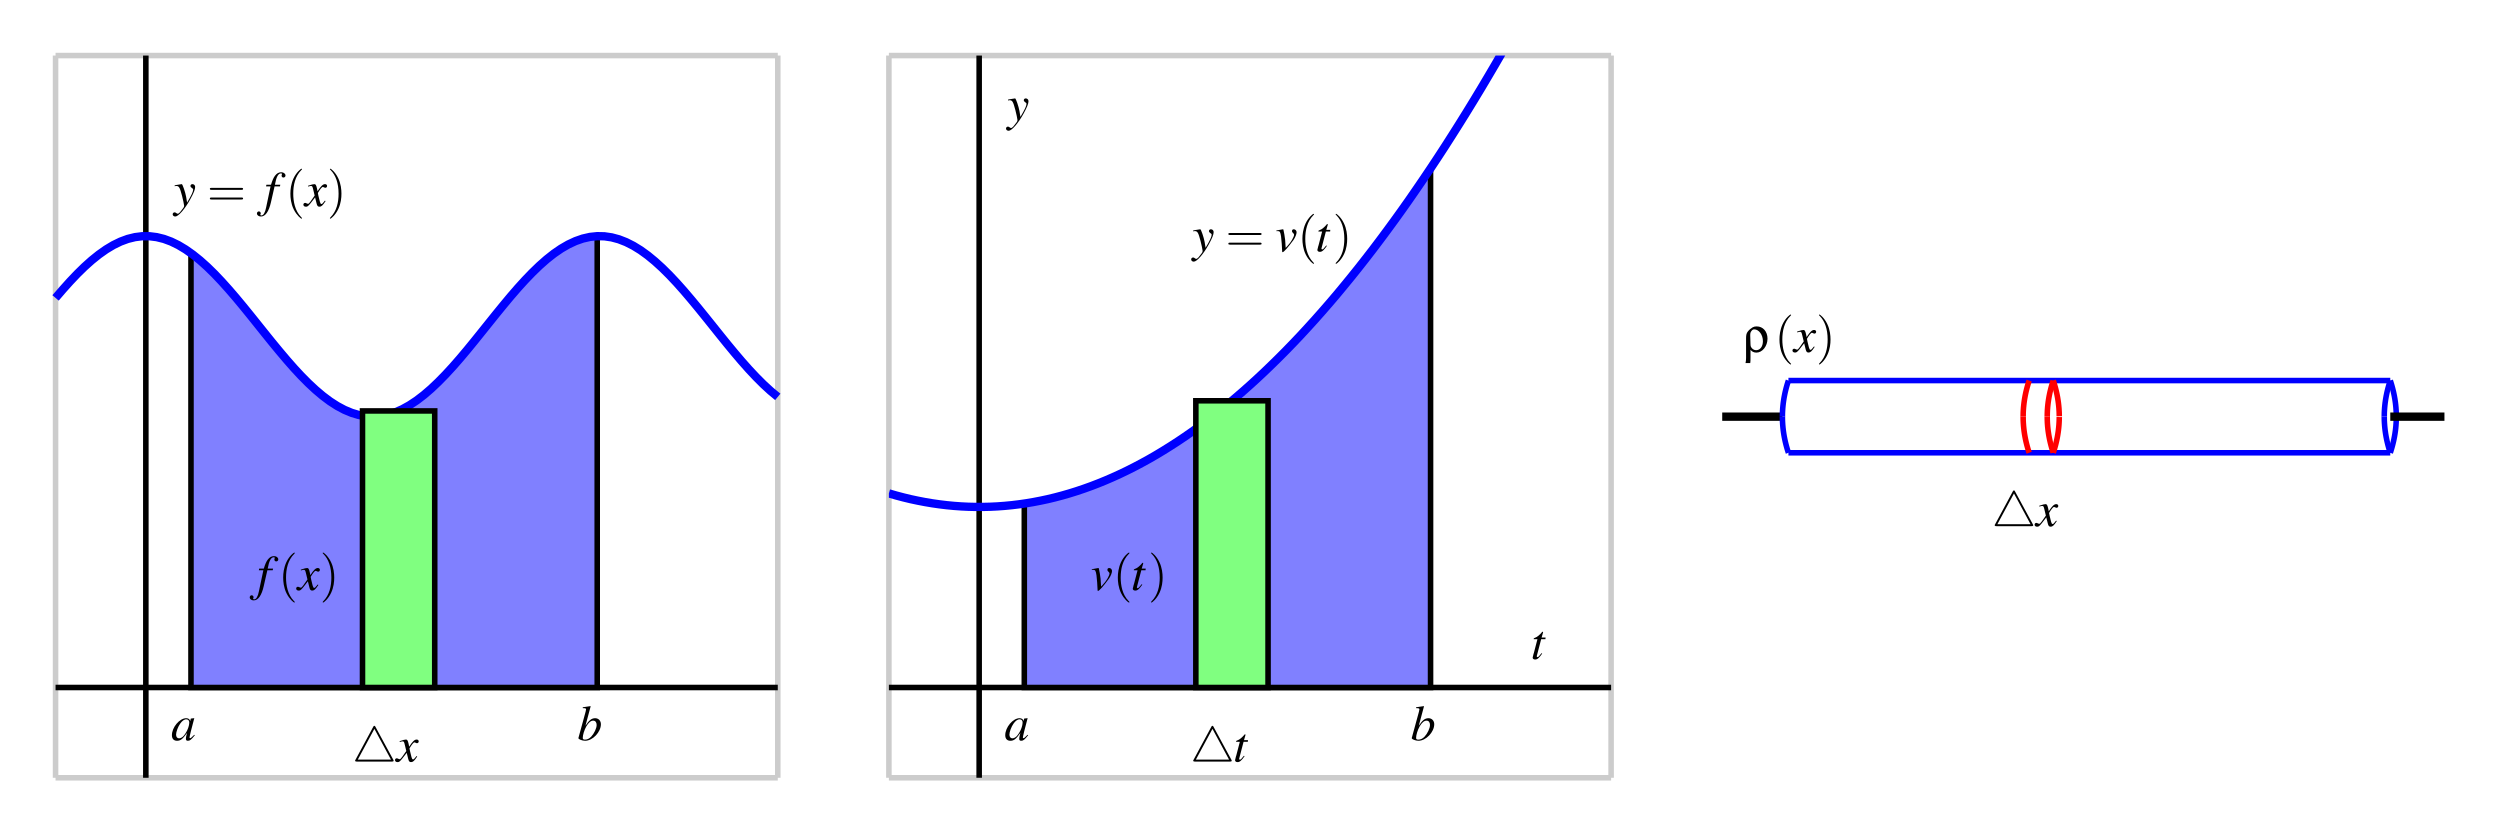 <?xml version="1.0" encoding="UTF-8"?>
<svg xmlns="http://www.w3.org/2000/svg" xmlns:xlink="http://www.w3.org/1999/xlink" width="450pt" height="150pt" viewBox="0 0 450 150" version="1.1">
<defs>
<g>
<symbol overflow="visible" id="glyph0-0">
<path style="stroke:none;" d=""/>
</symbol>
<symbol overflow="visible" id="glyph0-1">
<path style="stroke:none;" d="M 0.141 -3.594 C 0.25 -3.625 0.312 -3.641 0.406 -3.641 C 0.922 -3.641 1.062 -3.406 1.469 -1.859 C 1.625 -1.281 1.844 -0.219 1.844 -0.078 C 1.844 0.078 1.797 0.219 1.656 0.375 C 1.375 0.75 1.203 0.984 1.094 1.094 C 0.906 1.281 0.797 1.359 0.688 1.359 C 0.625 1.359 0.562 1.328 0.469 1.266 C 0.328 1.156 0.234 1.109 0.141 1.109 C -0.062 1.109 -0.219 1.266 -0.219 1.453 C -0.219 1.688 -0.016 1.859 0.25 1.859 C 0.812 1.859 2 0.5 2.969 -1.281 C 3.578 -2.391 3.828 -3.031 3.828 -3.469 C 3.828 -3.75 3.609 -3.969 3.344 -3.969 C 3.125 -3.969 2.984 -3.828 2.984 -3.641 C 2.984 -3.5 3.062 -3.406 3.234 -3.281 C 3.406 -3.188 3.469 -3.109 3.469 -2.984 C 3.469 -2.625 3.141 -1.922 2.375 -0.641 L 2.203 -1.688 C 2.062 -2.484 1.562 -3.969 1.422 -3.969 L 1.391 -3.969 C 1.375 -3.953 1.344 -3.953 1.312 -3.953 C 1.219 -3.953 0.906 -3.891 0.422 -3.812 C 0.375 -3.797 0.266 -3.766 0.141 -3.75 Z M 0.141 -3.594 "/>
</symbol>
<symbol overflow="visible" id="glyph0-2">
<path style="stroke:none;" d="M 0.312 -3.562 L 1.125 -3.562 L 0.328 0.219 C 0.141 1.172 -0.156 1.672 -0.547 1.672 C -0.641 1.672 -0.719 1.609 -0.719 1.531 C -0.719 1.5 -0.719 1.469 -0.688 1.438 C -0.641 1.375 -0.641 1.344 -0.641 1.281 C -0.641 1.094 -0.797 0.938 -0.984 0.938 C -1.172 0.938 -1.328 1.109 -1.328 1.312 C -1.328 1.625 -1.016 1.859 -0.609 1.859 C 0.188 1.859 0.812 0.969 1.188 -0.688 L 1.844 -3.562 L 2.812 -3.562 L 2.875 -3.859 L 1.906 -3.859 C 2.156 -5.266 2.5 -5.906 3 -5.906 C 3.109 -5.906 3.188 -5.859 3.188 -5.797 C 3.188 -5.766 3.188 -5.75 3.156 -5.703 C 3.125 -5.625 3.109 -5.578 3.109 -5.516 C 3.109 -5.297 3.234 -5.156 3.438 -5.156 C 3.641 -5.156 3.812 -5.312 3.812 -5.516 C 3.812 -5.844 3.484 -6.109 3.047 -6.109 C 2.594 -6.109 2.25 -5.906 1.922 -5.484 C 1.656 -5.125 1.469 -4.719 1.203 -3.859 L 0.375 -3.859 Z M 0.312 -3.562 "/>
</symbol>
<symbol overflow="visible" id="glyph0-3">
<path style="stroke:none;" d="M 3.625 -1 C 3.547 -0.922 3.5 -0.859 3.422 -0.75 C 3.219 -0.484 3.109 -0.391 3 -0.391 C 2.875 -0.391 2.797 -0.516 2.734 -0.766 C 2.703 -0.844 2.703 -0.891 2.688 -0.922 C 2.469 -1.828 2.359 -2.234 2.359 -2.375 C 2.766 -3.062 3.094 -3.469 3.25 -3.469 C 3.297 -3.469 3.375 -3.438 3.469 -3.391 C 3.578 -3.328 3.641 -3.312 3.703 -3.312 C 3.891 -3.312 4.016 -3.453 4.016 -3.641 C 4.016 -3.828 3.875 -3.969 3.656 -3.969 C 3.266 -3.969 2.922 -3.641 2.297 -2.688 L 2.203 -3.172 C 2.062 -3.781 1.969 -3.969 1.734 -3.969 C 1.531 -3.969 1.219 -3.891 0.672 -3.703 L 0.578 -3.672 L 0.609 -3.531 C 0.953 -3.625 1.031 -3.641 1.109 -3.641 C 1.344 -3.641 1.391 -3.562 1.516 -3.016 L 1.781 -1.906 L 1.047 -0.859 C 0.859 -0.578 0.688 -0.422 0.578 -0.422 C 0.531 -0.422 0.438 -0.453 0.344 -0.5 C 0.234 -0.562 0.141 -0.594 0.062 -0.594 C -0.109 -0.594 -0.25 -0.453 -0.25 -0.281 C -0.25 -0.047 -0.062 0.094 0.203 0.094 C 0.484 0.094 0.594 0.016 1.047 -0.531 C 1.281 -0.812 1.469 -1.062 1.859 -1.578 L 2.125 -0.5 C 2.234 -0.047 2.359 0.094 2.641 0.094 C 2.984 0.094 3.219 -0.109 3.75 -0.922 Z M 3.625 -1 "/>
</symbol>
<symbol overflow="visible" id="glyph0-4">
<path style="stroke:none;" d="M 4.172 -0.984 C 4.047 -0.859 3.984 -0.812 3.922 -0.734 C 3.656 -0.453 3.531 -0.375 3.453 -0.375 C 3.391 -0.375 3.328 -0.422 3.328 -0.484 C 3.328 -0.672 3.703 -2.203 4.125 -3.75 C 4.156 -3.844 4.172 -3.859 4.188 -3.938 L 4.125 -3.969 L 3.578 -3.906 L 3.547 -3.875 L 3.453 -3.453 C 3.375 -3.781 3.109 -3.969 2.734 -3.969 C 1.531 -3.969 0.156 -2.328 0.156 -0.906 C 0.156 -0.266 0.5 0.094 1.078 0.094 C 1.703 0.094 2.094 -0.203 2.875 -1.312 C 2.703 -0.609 2.672 -0.5 2.672 -0.281 C 2.672 -0.016 2.781 0.094 3.031 0.094 C 3.391 0.094 3.625 -0.078 4.281 -0.906 Z M 2.781 -3.766 C 3.094 -3.75 3.281 -3.531 3.281 -3.219 C 3.281 -2.469 2.828 -1.406 2.219 -0.734 C 2 -0.5 1.688 -0.344 1.438 -0.344 C 1.109 -0.344 0.906 -0.609 0.906 -1.016 C 0.906 -1.5 1.25 -2.438 1.641 -2.984 C 2 -3.516 2.422 -3.797 2.781 -3.766 Z M 2.781 -3.766 "/>
</symbol>
<symbol overflow="visible" id="glyph0-5">
<path style="stroke:none;" d="M 0.984 -5.781 C 1.516 -5.766 1.578 -5.734 1.578 -5.547 C 1.578 -5.469 1.547 -5.359 1.5 -5.156 C 1.469 -5.094 1.453 -5.031 1.453 -4.984 L 1.438 -4.922 L 0.203 -0.406 L 0.203 -0.375 C 0.203 -0.172 0.906 0.094 1.406 0.094 C 2.766 0.094 4.25 -1.469 4.25 -2.891 C 4.25 -3.516 3.812 -3.969 3.219 -3.969 C 2.578 -3.969 2.109 -3.594 1.469 -2.609 C 1.938 -4.312 2 -4.562 2.406 -6.109 L 2.359 -6.141 C 1.922 -6.062 1.594 -6.016 0.984 -5.938 Z M 2.859 -3.531 C 3.25 -3.531 3.484 -3.234 3.484 -2.75 C 3.484 -2.156 3.031 -1.203 2.5 -0.641 C 2.172 -0.297 1.781 -0.109 1.391 -0.109 C 1.109 -0.109 0.984 -0.203 0.984 -0.406 C 0.984 -0.953 1.25 -1.828 1.625 -2.5 C 2.031 -3.188 2.438 -3.531 2.859 -3.531 Z M 2.859 -3.531 "/>
</symbol>
<symbol overflow="visible" id="glyph0-6">
<path style="stroke:none;" d="M 2.656 -3.859 L 1.938 -3.859 L 2.203 -4.781 C 2.203 -4.797 2.203 -4.812 2.203 -4.828 C 2.203 -4.891 2.172 -4.906 2.141 -4.906 C 2.078 -4.906 2.047 -4.906 2 -4.828 C 1.641 -4.375 1.094 -3.922 0.797 -3.844 C 0.578 -3.766 0.516 -3.719 0.516 -3.625 C 0.516 -3.609 0.516 -3.594 0.516 -3.562 L 1.188 -3.562 L 0.547 -1.094 C 0.516 -1.016 0.516 -0.984 0.484 -0.906 C 0.406 -0.625 0.328 -0.312 0.328 -0.25 C 0.328 -0.047 0.516 0.094 0.766 0.094 C 1.172 0.094 1.469 -0.156 2.047 -0.984 L 1.922 -1.047 C 1.484 -0.484 1.344 -0.344 1.203 -0.344 C 1.109 -0.344 1.062 -0.406 1.062 -0.516 C 1.062 -0.531 1.062 -0.547 1.078 -0.562 L 1.859 -3.562 L 2.625 -3.562 Z M 2.656 -3.859 "/>
</symbol>
<symbol overflow="visible" id="glyph0-7">
<path style="stroke:none;" d="M 0.188 -3.625 C 0.281 -3.641 0.359 -3.641 0.453 -3.641 C 0.812 -3.641 0.906 -3.484 1.031 -2.656 C 1.109 -2.031 1.219 -0.672 1.219 -0.156 C 1.219 0.094 1.234 0.156 1.312 0.156 C 1.531 0.156 2.359 -0.797 3.281 -2.062 C 3.594 -2.516 3.828 -3.109 3.828 -3.438 C 3.828 -3.719 3.594 -3.969 3.328 -3.969 C 3.125 -3.969 3 -3.859 3 -3.656 C 3 -3.516 3.047 -3.406 3.219 -3.266 C 3.328 -3.156 3.375 -3.094 3.375 -3 C 3.375 -2.578 2.781 -1.578 2.141 -0.922 L 1.859 -0.625 C 1.797 -1.906 1.75 -2.359 1.625 -3.031 C 1.453 -3.953 1.453 -3.969 1.375 -3.969 C 1.328 -3.969 1.266 -3.953 1.188 -3.938 C 1.031 -3.891 0.531 -3.797 0.188 -3.75 Z M 0.188 -3.625 "/>
</symbol>
<symbol overflow="visible" id="glyph1-0">
<path style="stroke:none;" d=""/>
</symbol>
<symbol overflow="visible" id="glyph1-1">
<path style="stroke:none;" d="M 6.188 -2.938 C 6.312 -2.938 6.484 -2.938 6.484 -3.125 C 6.484 -3.297 6.312 -3.297 6.188 -3.297 L 0.797 -3.297 C 0.672 -3.297 0.5 -3.297 0.5 -3.125 C 0.5 -2.938 0.672 -2.938 0.812 -2.938 Z M 6.188 -1.203 C 6.312 -1.203 6.484 -1.203 6.484 -1.375 C 6.484 -1.562 6.312 -1.562 6.188 -1.562 L 0.812 -1.562 C 0.672 -1.562 0.5 -1.562 0.5 -1.375 C 0.5 -1.203 0.672 -1.203 0.797 -1.203 Z M 6.188 -1.203 "/>
</symbol>
<symbol overflow="visible" id="glyph1-2">
<path style="stroke:none;" d="M 2.984 2.156 C 2.984 2.141 2.984 2.109 2.828 1.969 C 1.703 0.828 1.406 -0.875 1.406 -2.25 C 1.406 -3.812 1.75 -5.375 2.859 -6.5 C 2.984 -6.609 2.984 -6.641 2.984 -6.656 C 2.984 -6.719 2.938 -6.75 2.891 -6.75 C 2.797 -6.75 1.984 -6.141 1.453 -5 C 1 -4 0.891 -3 0.891 -2.25 C 0.891 -1.547 0.984 -0.453 1.484 0.562 C 2.031 1.672 2.797 2.25 2.891 2.25 C 2.938 2.25 2.984 2.219 2.984 2.156 Z M 2.984 2.156 "/>
</symbol>
<symbol overflow="visible" id="glyph1-3">
<path style="stroke:none;" d="M 2.594 -2.25 C 2.594 -2.953 2.5 -4.047 2 -5.062 C 1.469 -6.172 0.688 -6.75 0.609 -6.75 C 0.547 -6.75 0.516 -6.719 0.516 -6.656 C 0.516 -6.641 0.516 -6.609 0.688 -6.453 C 1.562 -5.562 2.078 -4.125 2.078 -2.25 C 2.078 -0.719 1.75 0.875 0.625 2 C 0.516 2.109 0.516 2.141 0.516 2.156 C 0.516 2.219 0.547 2.25 0.609 2.25 C 0.688 2.25 1.5 1.641 2.031 0.5 C 2.5 -0.5 2.594 -1.5 2.594 -2.25 Z M 2.594 -2.25 "/>
</symbol>
<symbol overflow="visible" id="glyph2-0">
<path style="stroke:none;" d=""/>
</symbol>
<symbol overflow="visible" id="glyph2-1">
<path style="stroke:none;" d="M 4.188 -6.266 C 4.125 -6.375 4.109 -6.438 4 -6.438 C 3.891 -6.438 3.875 -6.406 3.797 -6.266 L 0.609 -0.344 C 0.531 -0.234 0.531 -0.219 0.531 -0.188 C 0.531 0 0.719 0 0.859 0 L 7.141 0 C 7.297 0 7.469 0 7.469 -0.188 C 7.469 -0.219 7.438 -0.25 7.406 -0.328 Z M 4 -5.891 L 6.984 -0.359 L 1.016 -0.359 Z M 4 -5.891 "/>
</symbol>
<symbol overflow="visible" id="glyph3-0">
<path style="stroke:none;" d=""/>
</symbol>
<symbol overflow="visible" id="glyph3-1">
<path style="stroke:none;" d="M 1.344 -0.406 C 1.578 -0.078 1.953 0.109 2.406 0.109 C 3.469 0.109 4.406 -1.047 4.406 -2.406 C 4.406 -3.688 3.594 -4.609 2.469 -4.609 C 2.172 -4.609 1.984 -4.578 1.75 -4.453 C 1.406 -4.25 1.109 -4 0.875 -3.703 C 0.625 -3.391 0.547 -3.094 0.547 -2.453 L 0.547 1.078 C 0.547 1.438 0.516 1.641 0.453 1.984 L 1.297 1.984 C 1.344 1.672 1.344 1.656 1.344 0.938 Z M 1.297 -2.891 L 1.297 -3.031 C 1.297 -3.375 1.344 -3.578 1.516 -3.781 C 1.656 -3.984 1.812 -4.078 2.016 -4.078 C 2.859 -4.078 3.578 -3.094 3.578 -1.953 C 3.578 -0.984 3.078 -0.328 2.344 -0.328 C 1.969 -0.328 1.594 -0.578 1.422 -0.938 C 1.375 -1.047 1.359 -1.109 1.344 -1.391 Z M 1.297 -2.891 "/>
</symbol>
</g>
<clipPath id="clip1">
  <path d="M 160 10 L 290 10 L 290 113 L 160 113 Z M 160 10 "/>
</clipPath>
</defs>
<g id="surface1">
<path style="fill:none;stroke-width:10;stroke-linecap:butt;stroke-linejoin:miter;stroke:rgb(80.077%,80.077%,80.077%);stroke-opacity:1;stroke-miterlimit:10;" d="M 100 100 L 100 1400 M 1400 100 L 1400 1400 M 100 100 L 1400 100 M 100 1400 L 1400 1400 " transform="matrix(0.1,0,0,-0.1,0,150)"/>
<path style="fill:none;stroke-width:10;stroke-linecap:butt;stroke-linejoin:miter;stroke:rgb(0%,0%,0%);stroke-opacity:1;stroke-miterlimit:10;" d="M 100 262.5 L 1400 262.5 M 262.5 100 L 262.5 1400 " transform="matrix(0.1,0,0,-0.1,0,150)"/>
<path style=" stroke:none;fill-rule:nonzero;fill:rgb(50%,50%,100%);fill-opacity:1;" d="M 34.375 45.57 L 35.105 46.129 L 35.836 46.723 L 36.57 47.355 L 37.301 48.023 L 38.031 48.73 L 38.762 49.465 L 39.492 50.227 L 40.227 51.02 L 40.957 51.836 L 41.688 52.672 L 42.418 53.531 L 43.148 54.402 L 43.883 55.289 L 44.613 56.188 L 45.344 57.094 L 46.074 58.008 L 46.805 58.918 L 47.539 59.832 L 48.27 60.742 L 49 61.648 L 49.73 62.539 L 50.461 63.422 L 51.195 64.289 L 51.926 65.141 L 52.656 65.969 L 53.387 66.777 L 54.117 67.559 L 54.852 68.312 L 55.582 69.035 L 56.312 69.727 L 57.043 70.383 L 57.773 71.004 L 58.508 71.586 L 59.238 72.125 L 59.969 72.621 L 60.699 73.074 L 61.43 73.484 L 62.164 73.848 L 62.895 74.16 L 63.625 74.426 L 64.355 74.641 L 65.086 74.809 L 65.82 74.922 L 66.551 74.984 L 67.281 75 L 68.012 74.961 L 68.742 74.867 L 69.477 74.727 L 70.207 74.535 L 70.938 74.293 L 71.668 74.004 L 72.398 73.664 L 73.133 73.277 L 73.863 72.844 L 74.594 72.367 L 75.324 71.848 L 76.055 71.285 L 76.789 70.684 L 77.52 70.047 L 78.25 69.371 L 78.98 68.664 L 79.711 67.922 L 80.445 67.156 L 81.176 66.359 L 81.906 65.539 L 82.637 64.699 L 83.367 63.84 L 84.102 62.965 L 84.832 62.078 L 85.562 61.176 L 86.293 60.27 L 87.023 59.355 L 87.758 58.445 L 88.488 57.531 L 89.219 56.621 L 89.949 55.719 L 90.68 54.828 L 91.414 53.945 L 92.145 53.082 L 92.875 52.234 L 93.605 51.406 L 94.336 50.605 L 95.07 49.824 L 95.801 49.078 L 96.531 48.359 L 97.262 47.672 L 97.992 47.02 L 98.727 46.406 L 99.457 45.832 L 100.188 45.301 L 100.918 44.809 L 101.648 44.359 L 102.383 43.961 L 103.113 43.605 L 103.844 43.297 L 104.574 43.039 L 105.305 42.828 L 106.039 42.672 L 106.77 42.566 L 107.5 42.508 L 107.5 123.75 L 34.375 123.75 "/>
<path style="fill:none;stroke-width:10;stroke-linecap:butt;stroke-linejoin:miter;stroke:rgb(0%,0%,0%);stroke-opacity:1;stroke-miterlimit:10;" d="M 343.75 1044.297 L 351.055 1038.711 L 358.359 1032.773 L 365.703 1026.445 L 373.008 1019.766 L 380.312 1012.695 L 387.617 1005.352 L 394.922 997.734 L 402.266 989.805 L 409.57 981.641 L 416.875 973.281 L 424.18 964.688 L 431.484 955.977 L 438.828 947.109 L 446.133 938.125 L 453.438 929.062 L 460.742 919.922 L 468.047 910.82 L 475.391 901.68 L 482.695 892.578 L 490 883.516 L 497.305 874.609 L 504.609 865.781 L 511.953 857.109 L 519.258 848.594 L 526.562 840.312 L 533.867 832.227 L 541.172 824.414 L 548.516 816.875 L 555.82 809.648 L 563.125 802.734 L 570.43 796.172 L 577.734 789.961 L 585.078 784.141 L 592.383 778.75 L 599.688 773.789 L 606.992 769.258 L 614.297 765.156 L 621.641 761.523 L 628.945 758.398 L 636.25 755.742 L 643.555 753.594 L 650.859 751.914 L 658.203 750.781 L 665.508 750.156 L 672.812 750 L 680.117 750.391 L 687.422 751.328 L 694.766 752.734 L 702.07 754.648 L 709.375 757.07 L 716.68 759.961 L 723.984 763.359 L 731.328 767.227 L 738.633 771.562 L 745.938 776.328 L 753.242 781.523 L 760.547 787.148 L 767.891 793.164 L 775.195 799.531 L 782.5 806.289 L 789.805 813.359 L 797.109 820.781 L 804.453 828.438 L 811.758 836.406 L 819.062 844.609 L 826.367 853.008 L 833.672 861.602 L 841.016 870.352 L 848.32 879.219 L 855.625 888.242 L 862.93 897.305 L 870.234 906.445 L 877.578 915.547 L 884.883 924.688 L 892.188 933.789 L 899.492 942.812 L 906.797 951.719 L 914.141 960.547 L 921.445 969.18 L 928.75 977.656 L 936.055 985.938 L 943.359 993.945 L 950.703 1001.758 L 958.008 1009.219 L 965.312 1016.406 L 972.617 1023.281 L 979.922 1029.805 L 987.266 1035.938 L 994.57 1041.68 L 1001.875 1046.992 L 1009.18 1051.914 L 1016.484 1056.406 L 1023.828 1060.391 L 1031.133 1063.945 L 1038.438 1067.031 L 1045.742 1069.609 L 1053.047 1071.719 L 1060.391 1073.281 L 1067.695 1074.336 L 1075 1074.922 L 1075 262.5 L 343.75 262.5 Z M 343.75 1044.297 " transform="matrix(0.1,0,0,-0.1,0,150)"/>
<path style="fill:none;stroke-width:15;stroke-linecap:butt;stroke-linejoin:miter;stroke:rgb(0%,0%,100%);stroke-opacity:1;stroke-miterlimit:10;" d="M 100 963.75 L 113.008 978.867 L 126.016 993.359 L 138.984 1007.031 L 151.992 1019.766 L 165 1031.406 L 178.008 1041.875 L 191.016 1051.055 L 203.984 1058.828 L 216.992 1065.156 L 230 1069.961 L 243.008 1073.164 L 256.016 1074.805 L 268.984 1074.805 L 281.992 1073.164 L 295 1069.961 L 308.008 1065.156 L 321.016 1058.828 L 333.984 1051.055 L 346.992 1041.875 L 360 1031.406 L 373.008 1019.766 L 386.016 1007.031 L 398.984 993.359 L 411.992 978.867 L 425 963.75 L 438.008 948.086 L 451.016 932.07 L 463.984 915.898 L 476.992 899.648 L 490 883.516 L 503.008 867.734 L 516.016 852.344 L 528.984 837.578 L 541.992 823.555 L 555 810.43 L 568.008 798.32 L 581.016 787.344 L 593.984 777.617 L 606.992 769.258 L 620 762.305 L 633.008 756.875 L 646.016 752.969 L 658.984 750.664 L 671.992 750 L 685 750.938 L 698.008 753.516 L 711.016 757.656 L 723.984 763.359 L 736.992 770.547 L 750 779.141 L 763.008 789.102 L 776.016 800.273 L 788.984 812.578 L 801.992 825.859 L 815 840 L 828.008 854.883 L 841.016 870.352 L 853.984 886.211 L 866.992 902.383 L 893.008 934.805 L 906.016 950.742 L 918.984 966.328 L 931.992 981.367 L 945 995.703 L 958.008 1009.219 L 971.016 1021.797 L 983.984 1033.242 L 996.992 1043.516 L 1010 1052.461 L 1023.008 1060 L 1036.016 1066.055 L 1048.984 1070.586 L 1061.992 1073.555 L 1075 1074.922 L 1088.008 1074.648 L 1101.016 1072.734 L 1113.984 1069.258 L 1126.992 1064.18 L 1140 1057.617 L 1153.008 1049.609 L 1166.016 1040.195 L 1178.984 1029.531 L 1191.992 1017.695 L 1205 1004.805 L 1218.008 990.977 L 1231.016 976.367 L 1243.984 961.133 L 1256.992 945.43 L 1270 929.375 L 1283.008 913.164 L 1296.016 896.914 L 1308.984 880.859 L 1321.992 865.117 L 1335 849.805 L 1348.008 835.156 L 1361.016 821.289 L 1373.984 808.32 L 1386.992 796.367 L 1400 785.625 " transform="matrix(0.1,0,0,-0.1,0,150)"/>
<path style=" stroke:none;fill-rule:nonzero;fill:rgb(50%,100%,50%);fill-opacity:1;" d="M 65.25 123.75 L 78.25 123.75 L 78.25 73.969 L 65.25 73.969 "/>
<path style="fill:none;stroke-width:10;stroke-linecap:butt;stroke-linejoin:miter;stroke:rgb(0%,0%,0%);stroke-opacity:1;stroke-miterlimit:10;" d="M 652.5 262.5 L 782.5 262.5 L 782.5 760.312 L 652.5 760.312 Z M 652.5 262.5 " transform="matrix(0.1,0,0,-0.1,0,150)"/>
<g style="fill:rgb(0%,0%,0%);fill-opacity:1;">
  <use xlink:href="#glyph0-1" x="31.3" y="37.113"/>
</g>
<g style="fill:rgb(0%,0%,0%);fill-opacity:1;">
  <use xlink:href="#glyph1-1" x="37.273" y="37.113"/>
</g>
<g style="fill:rgb(0%,0%,0%);fill-opacity:1;">
  <use xlink:href="#glyph0-2" x="47.578" y="37.113"/>
</g>
<g style="fill:rgb(0%,0%,0%);fill-opacity:1;">
  <use xlink:href="#glyph1-2" x="51.379" y="37.113"/>
</g>
<g style="fill:rgb(0%,0%,0%);fill-opacity:1;">
  <use xlink:href="#glyph0-3" x="54.858" y="37.113"/>
</g>
<g style="fill:rgb(0%,0%,0%);fill-opacity:1;">
  <use xlink:href="#glyph1-3" x="58.866" y="37.113"/>
</g>
<g style="fill:rgb(0%,0%,0%);fill-opacity:1;">
  <use xlink:href="#glyph0-4" x="30.788" y="133.246"/>
</g>
<g style="fill:rgb(0%,0%,0%);fill-opacity:1;">
  <use xlink:href="#glyph0-5" x="103.913" y="133.246"/>
</g>
<g style="fill:rgb(0%,0%,0%);fill-opacity:1;">
  <use xlink:href="#glyph0-2" x="46.279" y="106.211"/>
</g>
<g style="fill:rgb(0%,0%,0%);fill-opacity:1;">
  <use xlink:href="#glyph1-2" x="50.081" y="106.211"/>
</g>
<g style="fill:rgb(0%,0%,0%);fill-opacity:1;">
  <use xlink:href="#glyph0-3" x="53.56" y="106.211"/>
</g>
<g style="fill:rgb(0%,0%,0%);fill-opacity:1;">
  <use xlink:href="#glyph1-3" x="57.568" y="106.211"/>
</g>
<g style="fill:rgb(0%,0%,0%);fill-opacity:1;">
  <use xlink:href="#glyph2-1" x="63.388" y="137.086"/>
</g>
<g style="fill:rgb(0%,0%,0%);fill-opacity:1;">
  <use xlink:href="#glyph0-3" x="71.35" y="137.086"/>
</g>
<path style="fill:none;stroke-width:10;stroke-linecap:butt;stroke-linejoin:miter;stroke:rgb(80.077%,80.077%,80.077%);stroke-opacity:1;stroke-miterlimit:10;" d="M 1600 100 L 1600 1400 M 2900 100 L 2900 1400 M 1600 100 L 2900 100 M 1600 1400 L 2900 1400 " transform="matrix(0.1,0,0,-0.1,0,150)"/>
<path style="fill:none;stroke-width:10;stroke-linecap:butt;stroke-linejoin:miter;stroke:rgb(0%,0%,0%);stroke-opacity:1;stroke-miterlimit:10;" d="M 1600 262.5 L 2900 262.5 M 1762.5 100 L 1762.5 1400 " transform="matrix(0.1,0,0,-0.1,0,150)"/>
<path style=" stroke:none;fill-rule:nonzero;fill:rgb(50%,50%,100%);fill-opacity:1;" d="M 184.375 90.641 L 185.105 90.527 L 185.84 90.402 L 186.57 90.266 L 187.301 90.121 L 188.031 89.969 L 188.762 89.805 L 189.492 89.633 L 190.227 89.449 L 190.957 89.254 L 191.688 89.051 L 192.418 88.836 L 193.148 88.613 L 193.883 88.379 L 194.613 88.137 L 195.344 87.887 L 196.074 87.621 L 196.805 87.348 L 197.539 87.066 L 198.27 86.773 L 199 86.473 L 199.73 86.16 L 200.465 85.84 L 201.195 85.508 L 201.926 85.164 L 202.656 84.812 L 203.387 84.453 L 204.117 84.082 L 204.852 83.699 L 205.582 83.309 L 206.312 82.906 L 207.043 82.496 L 207.773 82.078 L 208.508 81.645 L 209.238 81.207 L 209.969 80.754 L 210.699 80.293 L 211.43 79.824 L 212.164 79.344 L 212.895 78.855 L 213.625 78.355 L 214.355 77.848 L 215.09 77.328 L 215.82 76.797 L 216.551 76.258 L 217.281 75.711 L 218.012 75.152 L 218.742 74.582 L 219.477 74.004 L 220.207 73.414 L 220.938 72.816 L 221.668 72.207 L 222.398 71.59 L 223.133 70.961 L 223.863 70.324 L 224.594 69.676 L 225.324 69.02 L 226.055 68.352 L 226.789 67.676 L 227.52 66.988 L 228.25 66.289 L 228.98 65.582 L 229.715 64.867 L 230.445 64.141 L 231.176 63.402 L 231.906 62.656 L 232.637 61.902 L 233.367 61.133 L 234.102 60.359 L 234.832 59.574 L 235.562 58.777 L 236.293 57.969 L 237.023 57.156 L 237.758 56.328 L 238.488 55.496 L 239.219 54.648 L 239.949 53.793 L 240.68 52.93 L 241.414 52.055 L 242.145 51.172 L 242.875 50.277 L 243.605 49.371 L 244.34 48.457 L 245.07 47.531 L 245.801 46.598 L 246.531 45.656 L 247.262 44.699 L 247.992 43.738 L 248.727 42.766 L 249.457 41.781 L 250.188 40.785 L 250.918 39.785 L 251.648 38.77 L 252.383 37.75 L 253.113 36.715 L 253.844 35.672 L 254.574 34.621 L 255.305 33.559 L 256.039 32.484 L 256.77 31.402 L 257.5 30.312 L 257.5 123.75 L 184.375 123.75 "/>
<path style="fill:none;stroke-width:10;stroke-linecap:butt;stroke-linejoin:miter;stroke:rgb(0%,0%,0%);stroke-opacity:1;stroke-miterlimit:10;" d="M 1843.75 593.594 L 1851.055 594.727 L 1858.398 595.977 L 1865.703 597.344 L 1873.008 598.789 L 1880.312 600.312 L 1887.617 601.953 L 1894.922 603.672 L 1902.266 605.508 L 1909.57 607.461 L 1916.875 609.492 L 1924.18 611.641 L 1931.484 613.867 L 1938.828 616.211 L 1946.133 618.633 L 1953.438 621.133 L 1960.742 623.789 L 1968.047 626.523 L 1975.391 629.336 L 1982.695 632.266 L 1990 635.273 L 1997.305 638.398 L 2004.648 641.602 L 2011.953 644.922 L 2019.258 648.359 L 2026.562 651.875 L 2033.867 655.469 L 2041.172 659.18 L 2048.516 663.008 L 2055.82 666.914 L 2063.125 670.938 L 2070.43 675.039 L 2077.734 679.219 L 2085.078 683.555 L 2092.383 687.93 L 2099.688 692.461 L 2106.992 697.07 L 2114.297 701.758 L 2121.641 706.562 L 2128.945 711.445 L 2136.25 716.445 L 2143.555 721.523 L 2150.898 726.719 L 2158.203 732.031 L 2165.508 737.422 L 2172.812 742.891 L 2180.117 748.477 L 2187.422 754.18 L 2194.766 759.961 L 2202.07 765.859 L 2209.375 771.836 L 2216.68 777.93 L 2223.984 784.102 L 2231.328 790.391 L 2238.633 796.758 L 2245.938 803.242 L 2253.242 809.805 L 2260.547 816.484 L 2267.891 823.242 L 2275.195 830.117 L 2282.5 837.109 L 2289.805 844.18 L 2297.148 851.328 L 2304.453 858.594 L 2311.758 865.977 L 2319.062 873.438 L 2326.367 880.977 L 2333.672 888.672 L 2341.016 896.406 L 2348.32 904.258 L 2355.625 912.227 L 2362.93 920.312 L 2370.234 928.438 L 2377.578 936.719 L 2384.883 945.039 L 2392.188 953.516 L 2399.492 962.07 L 2406.797 970.703 L 2414.141 979.453 L 2421.445 988.281 L 2428.75 997.227 L 2436.055 1006.289 L 2443.398 1015.43 L 2450.703 1024.688 L 2458.008 1034.023 L 2465.312 1043.438 L 2472.617 1053.008 L 2479.922 1062.617 L 2487.266 1072.344 L 2494.57 1082.188 L 2501.875 1092.148 L 2509.18 1102.148 L 2516.484 1112.305 L 2523.828 1122.5 L 2531.133 1132.852 L 2538.438 1143.281 L 2545.742 1153.789 L 2553.047 1164.414 L 2560.391 1175.156 L 2567.695 1185.977 L 2575 1196.875 L 2575 262.5 L 1843.75 262.5 Z M 1843.75 593.594 " transform="matrix(0.1,0,0,-0.1,0,150)"/>
<g clip-path="url(#clip1)" clip-rule="nonzero">
<path style="fill:none;stroke-width:15;stroke-linecap:butt;stroke-linejoin:miter;stroke:rgb(0%,0%,100%);stroke-opacity:1;stroke-miterlimit:10;" d="M 1600 611.875 L 1613.008 608.125 L 1626.016 604.688 L 1638.984 601.562 L 1651.992 598.789 L 1665 596.289 L 1678.008 594.102 L 1691.016 592.227 L 1703.984 590.664 L 1716.992 589.414 L 1730 588.477 L 1743.008 587.852 L 1756.016 587.539 L 1768.984 587.539 L 1781.992 587.852 L 1795 588.477 L 1808.008 589.414 L 1821.016 590.664 L 1833.984 592.227 L 1846.992 594.102 L 1860 596.289 L 1873.008 598.789 L 1886.016 601.562 L 1898.984 604.688 L 1911.992 608.125 L 1925 611.875 L 1938.008 615.938 L 1951.016 620.312 L 1963.984 624.961 L 1976.992 629.961 L 1990 635.273 L 2003.008 640.898 L 2016.016 646.836 L 2028.984 653.047 L 2041.992 659.609 L 2055 666.484 L 2068.008 673.633 L 2081.016 681.133 L 2093.984 688.945 L 2106.992 697.07 L 2120 705.469 L 2133.008 714.219 L 2146.016 723.242 L 2158.984 732.617 L 2171.992 742.305 L 2185 752.266 L 2198.008 762.578 L 2211.016 773.164 L 2223.984 784.102 L 2236.992 795.312 L 2250 806.875 L 2263.008 818.711 L 2276.016 830.898 L 2288.984 843.398 L 2301.992 856.172 L 2315 869.258 L 2328.008 882.695 L 2341.016 896.406 L 2353.984 910.469 L 2366.992 924.805 L 2380 939.492 L 2393.008 954.453 L 2406.016 969.727 L 2418.984 985.352 L 2431.992 1001.25 L 2445 1017.461 L 2458.008 1034.023 L 2471.016 1050.859 L 2483.984 1068.008 L 2496.992 1085.508 L 2510 1103.281 L 2523.008 1121.367 L 2536.016 1139.766 L 2548.984 1158.516 L 2561.992 1177.539 L 2575 1196.875 L 2588.008 1216.523 L 2601.016 1236.484 L 2613.984 1256.797 L 2626.992 1277.383 L 2640 1298.281 L 2653.008 1319.492 L 2666.016 1341.016 L 2678.984 1362.852 L 2691.992 1385 L 2705 1407.461 L 2718.008 1430.234 L 2731.016 1453.359 L 2743.984 1476.758 L 2756.992 1500.469 L 2770 1524.492 L 2783.008 1548.828 L 2796.016 1573.477 L 2808.984 1598.438 L 2821.992 1623.672 L 2835 1649.258 L 2848.008 1675.156 L 2861.016 1701.367 L 2873.984 1727.891 L 2886.992 1754.727 L 2900 1781.875 " transform="matrix(0.1,0,0,-0.1,0,150)"/>
</g>
<path style=" stroke:none;fill-rule:nonzero;fill:rgb(50%,100%,50%);fill-opacity:1;" d="M 215.25 123.75 L 228.25 123.75 L 228.25 72.141 L 215.25 72.141 "/>
<path style="fill:none;stroke-width:10;stroke-linecap:butt;stroke-linejoin:miter;stroke:rgb(0%,0%,0%);stroke-opacity:1;stroke-miterlimit:10;" d="M 2152.5 262.5 L 2282.5 262.5 L 2282.5 778.594 L 2152.5 778.594 Z M 2152.5 262.5 " transform="matrix(0.1,0,0,-0.1,0,150)"/>
<g style="fill:rgb(0%,0%,0%);fill-opacity:1;">
  <use xlink:href="#glyph0-1" x="181.3" y="21.681"/>
</g>
<g style="fill:rgb(0%,0%,0%);fill-opacity:1;">
  <use xlink:href="#glyph0-6" x="275.55" y="118.621"/>
</g>
<g style="fill:rgb(0%,0%,0%);fill-opacity:1;">
  <use xlink:href="#glyph0-1" x="214.629" y="45.238"/>
</g>
<g style="fill:rgb(0%,0%,0%);fill-opacity:1;">
  <use xlink:href="#glyph1-1" x="220.602" y="45.238"/>
</g>
<g style="fill:rgb(0%,0%,0%);fill-opacity:1;">
  <use xlink:href="#glyph0-7" x="229.561" y="45.238"/>
</g>
<g style="fill:rgb(0%,0%,0%);fill-opacity:1;">
  <use xlink:href="#glyph1-2" x="233.543" y="45.238"/>
</g>
<g style="fill:rgb(0%,0%,0%);fill-opacity:1;">
  <use xlink:href="#glyph0-6" x="236.797" y="45.238"/>
</g>
<g style="fill:rgb(0%,0%,0%);fill-opacity:1;">
  <use xlink:href="#glyph1-3" x="239.9" y="45.238"/>
</g>
<g style="fill:rgb(0%,0%,0%);fill-opacity:1;">
  <use xlink:href="#glyph0-7" x="196.336" y="106.211"/>
</g>
<g style="fill:rgb(0%,0%,0%);fill-opacity:1;">
  <use xlink:href="#glyph1-2" x="200.318" y="106.211"/>
</g>
<g style="fill:rgb(0%,0%,0%);fill-opacity:1;">
  <use xlink:href="#glyph0-6" x="203.572" y="106.211"/>
</g>
<g style="fill:rgb(0%,0%,0%);fill-opacity:1;">
  <use xlink:href="#glyph1-3" x="206.675" y="106.211"/>
</g>
<g style="fill:rgb(0%,0%,0%);fill-opacity:1;">
  <use xlink:href="#glyph2-1" x="214.244" y="137.086"/>
</g>
<g style="fill:rgb(0%,0%,0%);fill-opacity:1;">
  <use xlink:href="#glyph0-6" x="221.982" y="137.086"/>
</g>
<g style="fill:rgb(0%,0%,0%);fill-opacity:1;">
  <use xlink:href="#glyph0-4" x="180.788" y="133.246"/>
</g>
<g style="fill:rgb(0%,0%,0%);fill-opacity:1;">
  <use xlink:href="#glyph0-5" x="253.913" y="133.246"/>
</g>
<path style="fill:none;stroke-width:15;stroke-linecap:butt;stroke-linejoin:miter;stroke:rgb(0%,0%,0%);stroke-opacity:1;stroke-miterlimit:10;" d="M 3100 750 L 3208.32 750 " transform="matrix(0.1,0,0,-0.1,0,150)"/>
<path style="fill:none;stroke-width:10;stroke-linecap:butt;stroke-linejoin:miter;stroke:rgb(0%,0%,100%);stroke-opacity:1;stroke-miterlimit:10;" d="M 3219.18 815 L 4302.5 815 " transform="matrix(0.1,0,0,-0.1,0,150)"/>
<path style="fill:none;stroke-width:10;stroke-linecap:butt;stroke-linejoin:miter;stroke:rgb(0%,0%,100%);stroke-opacity:1;stroke-miterlimit:10;" d="M 3219.18 685 L 4302.5 685 " transform="matrix(0.1,0,0,-0.1,0,150)"/>
<path style="fill:none;stroke-width:10;stroke-linecap:butt;stroke-linejoin:miter;stroke:rgb(0%,0%,100%);stroke-opacity:1;stroke-miterlimit:10;" d="M 3208.32 750 L 3208.438 756.484 L 3208.555 759.18 L 3208.672 761.25 L 3208.789 763.008 L 3208.867 764.531 L 3208.984 765.938 L 3209.102 767.188 L 3209.219 768.398 L 3209.297 769.492 L 3209.414 770.547 L 3209.531 771.562 L 3209.648 772.5 L 3209.727 773.438 L 3209.844 774.336 L 3209.961 775.195 L 3210.078 776.016 L 3210.195 776.797 L 3210.273 777.578 L 3210.508 779.062 L 3210.625 779.766 L 3210.703 780.469 L 3210.82 781.172 L 3211.055 782.5 L 3211.133 783.164 L 3211.367 784.414 L 3211.484 785 L 3211.562 785.586 L 3211.914 787.344 L 3212.148 788.438 L 3212.227 788.984 L 3212.461 790.078 L 3212.578 790.586 L 3212.656 791.094 L 3213.008 792.617 L 3213.086 793.125 L 3213.203 793.594 L 3213.32 794.102 L 3213.438 794.57 L 3213.516 795.039 L 3213.75 795.977 L 3213.867 796.406 L 3213.984 796.875 L 3214.062 797.305 L 3214.18 797.773 L 3214.414 798.633 L 3214.492 799.062 L 3214.844 800.352 L 3214.922 800.781 L 3215.039 801.172 L 3215.156 801.602 L 3215.273 801.992 L 3215.391 802.422 L 3215.469 802.812 L 3215.938 804.375 L 3216.016 804.766 L 3216.25 805.547 L 3216.367 805.898 L 3216.445 806.289 L 3216.562 806.68 L 3216.68 807.031 L 3216.797 807.422 L 3216.875 807.773 L 3216.992 808.125 L 3217.109 808.516 L 3217.227 808.867 L 3217.305 809.219 L 3217.773 810.625 L 3217.852 810.977 L 3218.086 811.68 L 3218.203 811.992 L 3218.281 812.344 L 3218.398 812.695 L 3218.516 813.008 L 3218.633 813.359 L 3218.711 813.672 L 3218.828 814.023 L 3218.945 814.336 L 3219.062 814.688 L 3219.18 815 " transform="matrix(0.1,0,0,-0.1,0,150)"/>
<path style="fill:none;stroke-width:10;stroke-linecap:butt;stroke-linejoin:miter;stroke:rgb(0%,0%,100%);stroke-opacity:1;stroke-miterlimit:10;" d="M 3208.32 750 L 3208.438 743.516 L 3208.555 740.82 L 3208.672 738.75 L 3208.789 736.992 L 3208.867 735.469 L 3208.984 734.062 L 3209.102 732.812 L 3209.219 731.602 L 3209.297 730.508 L 3209.414 729.453 L 3209.531 728.438 L 3209.648 727.5 L 3209.727 726.562 L 3209.844 725.664 L 3209.961 724.805 L 3210.078 723.984 L 3210.195 723.203 L 3210.273 722.422 L 3210.508 720.938 L 3210.625 720.234 L 3210.703 719.531 L 3210.82 718.828 L 3211.055 717.5 L 3211.133 716.836 L 3211.367 715.586 L 3211.484 715 L 3211.562 714.414 L 3211.914 712.656 L 3212.148 711.562 L 3212.227 711.016 L 3212.461 709.922 L 3212.578 709.414 L 3212.656 708.906 L 3213.008 707.383 L 3213.086 706.875 L 3213.203 706.406 L 3213.32 705.898 L 3213.438 705.43 L 3213.516 704.961 L 3213.75 704.023 L 3213.867 703.594 L 3213.984 703.125 L 3214.062 702.695 L 3214.18 702.227 L 3214.414 701.367 L 3214.492 700.938 L 3214.844 699.648 L 3214.922 699.219 L 3215.039 698.828 L 3215.156 698.398 L 3215.273 698.008 L 3215.391 697.578 L 3215.469 697.188 L 3215.938 695.625 L 3216.016 695.234 L 3216.25 694.453 L 3216.367 694.102 L 3216.445 693.711 L 3216.562 693.32 L 3216.68 692.969 L 3216.797 692.578 L 3216.875 692.227 L 3216.992 691.875 L 3217.109 691.484 L 3217.227 691.133 L 3217.305 690.781 L 3217.773 689.375 L 3217.852 689.023 L 3218.086 688.32 L 3218.203 688.008 L 3218.281 687.656 L 3218.398 687.305 L 3218.516 686.992 L 3218.633 686.641 L 3218.711 686.328 L 3218.828 685.977 L 3218.945 685.664 L 3219.062 685.312 L 3219.18 685 " transform="matrix(0.1,0,0,-0.1,0,150)"/>
<path style="fill:none;stroke-width:10;stroke-linecap:butt;stroke-linejoin:miter;stroke:rgb(0%,0%,100%);stroke-opacity:1;stroke-miterlimit:10;" d="M 4291.68 750 L 4291.758 756.484 L 4291.875 759.18 L 4291.992 761.25 L 4292.109 763.008 L 4292.227 764.531 L 4292.305 765.938 L 4292.422 767.188 L 4292.539 768.398 L 4292.656 769.492 L 4292.734 770.547 L 4292.852 771.562 L 4293.086 773.438 L 4293.164 774.336 L 4293.281 775.195 L 4293.398 776.016 L 4293.633 777.578 L 4293.711 778.32 L 4293.828 779.062 L 4294.062 780.469 L 4294.141 781.172 L 4294.492 783.164 L 4294.609 783.789 L 4294.688 784.414 L 4295.039 786.172 L 4295.117 786.758 L 4295.234 787.344 L 4295.586 788.984 L 4295.664 789.531 L 4295.781 790.078 L 4296.016 791.094 L 4296.094 791.602 L 4296.445 793.125 L 4296.523 793.594 L 4296.641 794.102 L 4296.992 795.508 L 4297.07 795.977 L 4297.188 796.406 L 4297.305 796.875 L 4297.422 797.305 L 4297.539 797.773 L 4297.617 798.203 L 4297.969 799.492 L 4298.047 799.922 L 4298.281 800.781 L 4298.398 801.172 L 4298.477 801.602 L 4298.594 801.992 L 4298.711 802.422 L 4298.945 803.203 L 4299.023 803.594 L 4299.375 804.766 L 4299.453 805.156 L 4299.57 805.547 L 4299.688 805.898 L 4299.805 806.289 L 4299.883 806.68 L 4300 807.031 L 4300.117 807.422 L 4300.234 807.773 L 4300.312 808.125 L 4300.43 808.516 L 4300.898 809.922 L 4300.977 810.273 L 4301.328 811.328 L 4301.406 811.68 L 4301.523 811.992 L 4301.758 812.695 L 4301.836 813.008 L 4301.953 813.359 L 4302.07 813.672 L 4302.188 814.023 L 4302.305 814.336 L 4302.383 814.688 L 4302.5 815 " transform="matrix(0.1,0,0,-0.1,0,150)"/>
<path style="fill:none;stroke-width:10;stroke-linecap:butt;stroke-linejoin:miter;stroke:rgb(0%,0%,100%);stroke-opacity:1;stroke-miterlimit:10;" d="M 4291.68 750 L 4291.758 743.516 L 4291.875 740.82 L 4291.992 738.75 L 4292.109 736.992 L 4292.227 735.469 L 4292.305 734.062 L 4292.422 732.812 L 4292.539 731.602 L 4292.656 730.508 L 4292.734 729.453 L 4292.852 728.438 L 4293.086 726.562 L 4293.164 725.664 L 4293.281 724.805 L 4293.398 723.984 L 4293.633 722.422 L 4293.711 721.68 L 4293.828 720.938 L 4294.062 719.531 L 4294.141 718.828 L 4294.492 716.836 L 4294.609 716.211 L 4294.688 715.586 L 4295.039 713.828 L 4295.117 713.242 L 4295.234 712.656 L 4295.586 711.016 L 4295.664 710.469 L 4295.781 709.922 L 4296.016 708.906 L 4296.094 708.398 L 4296.445 706.875 L 4296.523 706.406 L 4296.641 705.898 L 4296.992 704.492 L 4297.07 704.023 L 4297.188 703.594 L 4297.305 703.125 L 4297.422 702.695 L 4297.539 702.227 L 4297.617 701.797 L 4297.969 700.508 L 4298.047 700.078 L 4298.281 699.219 L 4298.398 698.828 L 4298.477 698.398 L 4298.594 698.008 L 4298.711 697.578 L 4298.945 696.797 L 4299.023 696.406 L 4299.375 695.234 L 4299.453 694.844 L 4299.57 694.453 L 4299.688 694.102 L 4299.805 693.711 L 4299.883 693.32 L 4300 692.969 L 4300.117 692.578 L 4300.234 692.227 L 4300.312 691.875 L 4300.43 691.484 L 4300.898 690.078 L 4300.977 689.727 L 4301.328 688.672 L 4301.406 688.32 L 4301.523 688.008 L 4301.758 687.305 L 4301.836 686.992 L 4301.953 686.641 L 4302.07 686.328 L 4302.188 685.977 L 4302.305 685.664 L 4302.383 685.312 L 4302.5 685 " transform="matrix(0.1,0,0,-0.1,0,150)"/>
<path style="fill:none;stroke-width:10;stroke-linecap:butt;stroke-linejoin:miter;stroke:rgb(0%,0%,100%);stroke-opacity:1;stroke-miterlimit:10;" d="M 4302.5 815 L 4302.617 814.688 L 4302.734 814.336 L 4302.812 814.023 L 4302.93 813.672 L 4303.047 813.359 L 4303.164 813.008 L 4303.242 812.695 L 4303.477 811.992 L 4303.594 811.68 L 4303.672 811.328 L 4304.141 809.922 L 4304.219 809.57 L 4304.57 808.516 L 4304.688 808.125 L 4304.766 807.773 L 4304.883 807.422 L 4305 807.031 L 4305.117 806.68 L 4305.195 806.289 L 4305.312 805.898 L 4305.43 805.547 L 4305.547 805.156 L 4305.625 804.766 L 4305.977 803.594 L 4306.055 803.203 L 4306.289 802.422 L 4306.406 801.992 L 4306.523 801.602 L 4306.602 801.172 L 4306.719 800.781 L 4306.953 799.922 L 4307.031 799.492 L 4307.383 798.203 L 4307.461 797.773 L 4307.578 797.305 L 4307.695 796.875 L 4307.812 796.406 L 4307.93 795.977 L 4308.008 795.508 L 4308.359 794.102 L 4308.477 793.594 L 4308.555 793.125 L 4308.906 791.602 L 4308.984 791.094 L 4309.219 790.078 L 4309.336 789.531 L 4309.414 788.984 L 4309.766 787.344 L 4309.883 786.758 L 4309.961 786.172 L 4310.312 784.414 L 4310.391 783.789 L 4310.508 783.164 L 4310.859 781.172 L 4310.938 780.469 L 4311.172 779.062 L 4311.289 778.32 L 4311.367 777.578 L 4311.602 776.016 L 4311.719 775.195 L 4311.836 774.336 L 4311.914 773.438 L 4312.148 771.562 L 4312.266 770.547 L 4312.344 769.492 L 4312.461 768.398 L 4312.578 767.188 L 4312.695 765.938 L 4312.773 764.531 L 4312.891 763.008 L 4313.008 761.25 L 4313.125 759.18 L 4313.242 756.484 L 4313.32 750 " transform="matrix(0.1,0,0,-0.1,0,150)"/>
<path style="fill:none;stroke-width:10;stroke-linecap:butt;stroke-linejoin:miter;stroke:rgb(0%,0%,100%);stroke-opacity:1;stroke-miterlimit:10;" d="M 4302.5 685 L 4302.617 685.312 L 4302.734 685.664 L 4302.812 685.977 L 4302.93 686.328 L 4303.047 686.641 L 4303.164 686.992 L 4303.242 687.305 L 4303.477 688.008 L 4303.594 688.32 L 4303.672 688.672 L 4304.141 690.078 L 4304.219 690.43 L 4304.57 691.484 L 4304.688 691.875 L 4304.766 692.227 L 4304.883 692.578 L 4305 692.969 L 4305.117 693.32 L 4305.195 693.711 L 4305.312 694.102 L 4305.43 694.453 L 4305.547 694.844 L 4305.625 695.234 L 4305.977 696.406 L 4306.055 696.797 L 4306.289 697.578 L 4306.406 698.008 L 4306.523 698.398 L 4306.602 698.828 L 4306.719 699.219 L 4306.953 700.078 L 4307.031 700.508 L 4307.383 701.797 L 4307.461 702.227 L 4307.578 702.695 L 4307.695 703.125 L 4307.812 703.594 L 4307.93 704.023 L 4308.008 704.492 L 4308.359 705.898 L 4308.477 706.406 L 4308.555 706.875 L 4308.906 708.398 L 4308.984 708.906 L 4309.219 709.922 L 4309.336 710.469 L 4309.414 711.016 L 4309.766 712.656 L 4309.883 713.242 L 4309.961 713.828 L 4310.312 715.586 L 4310.391 716.211 L 4310.508 716.836 L 4310.859 718.828 L 4310.938 719.531 L 4311.172 720.938 L 4311.289 721.68 L 4311.367 722.422 L 4311.602 723.984 L 4311.719 724.805 L 4311.836 725.664 L 4311.914 726.562 L 4312.148 728.438 L 4312.266 729.453 L 4312.344 730.508 L 4312.461 731.602 L 4312.578 732.812 L 4312.695 734.062 L 4312.773 735.469 L 4312.891 736.992 L 4313.008 738.75 L 4313.125 740.82 L 4313.242 743.516 L 4313.32 750 " transform="matrix(0.1,0,0,-0.1,0,150)"/>
<path style="fill:none;stroke-width:10;stroke-linecap:butt;stroke-linejoin:miter;stroke:rgb(100%,0%,0%);stroke-opacity:1;stroke-miterlimit:10;" d="M 3641.68 750 L 3641.758 756.484 L 3641.875 759.18 L 3641.992 761.25 L 3642.109 763.008 L 3642.227 764.531 L 3642.305 765.938 L 3642.422 767.188 L 3642.539 768.398 L 3642.656 769.492 L 3642.734 770.547 L 3642.852 771.562 L 3643.086 773.438 L 3643.164 774.336 L 3643.281 775.195 L 3643.398 776.016 L 3643.633 777.578 L 3643.711 778.32 L 3643.828 779.062 L 3644.062 780.469 L 3644.141 781.172 L 3644.492 783.164 L 3644.609 783.789 L 3644.688 784.414 L 3645.039 786.172 L 3645.117 786.758 L 3645.234 787.344 L 3645.586 788.984 L 3645.664 789.531 L 3645.781 790.078 L 3646.016 791.094 L 3646.094 791.602 L 3646.445 793.125 L 3646.523 793.594 L 3646.641 794.102 L 3646.992 795.508 L 3647.07 795.977 L 3647.188 796.406 L 3647.305 796.875 L 3647.422 797.305 L 3647.539 797.773 L 3647.617 798.203 L 3647.969 799.492 L 3648.047 799.922 L 3648.281 800.781 L 3648.398 801.172 L 3648.477 801.602 L 3648.594 801.992 L 3648.711 802.422 L 3648.945 803.203 L 3649.023 803.594 L 3649.375 804.766 L 3649.453 805.156 L 3649.57 805.547 L 3649.688 805.898 L 3649.805 806.289 L 3649.883 806.68 L 3650 807.031 L 3650.117 807.422 L 3650.234 807.773 L 3650.312 808.125 L 3650.43 808.516 L 3650.898 809.922 L 3650.977 810.273 L 3651.328 811.328 L 3651.406 811.68 L 3651.523 811.992 L 3651.758 812.695 L 3651.836 813.008 L 3651.953 813.359 L 3652.07 813.672 L 3652.188 814.023 L 3652.266 814.336 L 3652.383 814.688 L 3652.5 815 " transform="matrix(0.1,0,0,-0.1,0,150)"/>
<path style="fill:none;stroke-width:10;stroke-linecap:butt;stroke-linejoin:miter;stroke:rgb(100%,0%,0%);stroke-opacity:1;stroke-miterlimit:10;" d="M 3641.68 750 L 3641.758 743.516 L 3641.875 740.82 L 3641.992 738.75 L 3642.109 736.992 L 3642.227 735.469 L 3642.305 734.062 L 3642.422 732.812 L 3642.539 731.602 L 3642.656 730.508 L 3642.734 729.453 L 3642.852 728.438 L 3643.086 726.562 L 3643.164 725.664 L 3643.281 724.805 L 3643.398 723.984 L 3643.633 722.422 L 3643.711 721.68 L 3643.828 720.938 L 3644.062 719.531 L 3644.141 718.828 L 3644.492 716.836 L 3644.609 716.211 L 3644.688 715.586 L 3645.039 713.828 L 3645.117 713.242 L 3645.234 712.656 L 3645.586 711.016 L 3645.664 710.469 L 3645.781 709.922 L 3646.016 708.906 L 3646.094 708.398 L 3646.445 706.875 L 3646.523 706.406 L 3646.641 705.898 L 3646.992 704.492 L 3647.07 704.023 L 3647.188 703.594 L 3647.305 703.125 L 3647.422 702.695 L 3647.539 702.227 L 3647.617 701.797 L 3647.969 700.508 L 3648.047 700.078 L 3648.281 699.219 L 3648.398 698.828 L 3648.477 698.398 L 3648.594 698.008 L 3648.711 697.578 L 3648.945 696.797 L 3649.023 696.406 L 3649.375 695.234 L 3649.453 694.844 L 3649.57 694.453 L 3649.688 694.102 L 3649.805 693.711 L 3649.883 693.32 L 3650 692.969 L 3650.117 692.578 L 3650.234 692.227 L 3650.312 691.875 L 3650.43 691.484 L 3650.898 690.078 L 3650.977 689.727 L 3651.328 688.672 L 3651.406 688.32 L 3651.523 688.008 L 3651.758 687.305 L 3651.836 686.992 L 3651.953 686.641 L 3652.07 686.328 L 3652.188 685.977 L 3652.266 685.664 L 3652.383 685.312 L 3652.5 685 " transform="matrix(0.1,0,0,-0.1,0,150)"/>
<path style="fill:none;stroke-width:10;stroke-linecap:butt;stroke-linejoin:miter;stroke:rgb(100%,0%,0%);stroke-opacity:1;stroke-miterlimit:10;" d="M 3685 750 L 3685.117 756.484 L 3685.234 759.18 L 3685.312 761.25 L 3685.43 763.008 L 3685.547 764.531 L 3685.664 765.938 L 3685.742 767.188 L 3685.859 768.398 L 3685.977 769.492 L 3686.094 770.547 L 3686.172 771.562 L 3686.406 773.438 L 3686.523 774.336 L 3686.641 775.195 L 3686.719 776.016 L 3686.953 777.578 L 3687.188 779.062 L 3687.266 779.766 L 3687.5 781.172 L 3687.617 781.836 L 3687.695 782.5 L 3687.812 783.164 L 3688.047 784.414 L 3688.125 785 L 3688.477 786.758 L 3688.555 787.344 L 3689.023 789.531 L 3689.102 790.078 L 3689.453 791.602 L 3689.531 792.109 L 3689.766 793.125 L 3689.883 793.594 L 3689.961 794.102 L 3690.43 795.977 L 3690.508 796.406 L 3690.625 796.875 L 3690.742 797.305 L 3690.859 797.773 L 3690.977 798.203 L 3691.055 798.633 L 3691.406 799.922 L 3691.484 800.352 L 3691.602 800.781 L 3691.719 801.172 L 3691.836 801.602 L 3691.914 801.992 L 3692.031 802.422 L 3692.383 803.594 L 3692.461 803.984 L 3692.812 805.156 L 3692.891 805.547 L 3693.008 805.898 L 3693.242 806.68 L 3693.359 807.031 L 3693.438 807.422 L 3693.672 808.125 L 3693.789 808.516 L 3693.867 808.867 L 3694.336 810.273 L 3694.414 810.625 L 3694.766 811.68 L 3694.844 811.992 L 3695.078 812.695 L 3695.195 813.008 L 3695.273 813.359 L 3695.391 813.672 L 3695.508 814.023 L 3695.625 814.336 L 3695.742 814.688 L 3695.82 815 " transform="matrix(0.1,0,0,-0.1,0,150)"/>
<path style="fill:none;stroke-width:10;stroke-linecap:butt;stroke-linejoin:miter;stroke:rgb(100%,0%,0%);stroke-opacity:1;stroke-miterlimit:10;" d="M 3685 750 L 3685.117 743.516 L 3685.234 740.82 L 3685.312 738.75 L 3685.43 736.992 L 3685.547 735.469 L 3685.664 734.062 L 3685.742 732.812 L 3685.859 731.602 L 3685.977 730.508 L 3686.094 729.453 L 3686.172 728.438 L 3686.406 726.562 L 3686.523 725.664 L 3686.641 724.805 L 3686.719 723.984 L 3686.953 722.422 L 3687.188 720.938 L 3687.266 720.234 L 3687.5 718.828 L 3687.617 718.164 L 3687.695 717.5 L 3687.812 716.836 L 3688.047 715.586 L 3688.125 715 L 3688.477 713.242 L 3688.555 712.656 L 3689.023 710.469 L 3689.102 709.922 L 3689.453 708.398 L 3689.531 707.891 L 3689.766 706.875 L 3689.883 706.406 L 3689.961 705.898 L 3690.43 704.023 L 3690.508 703.594 L 3690.625 703.125 L 3690.742 702.695 L 3690.859 702.227 L 3690.977 701.797 L 3691.055 701.367 L 3691.406 700.078 L 3691.484 699.648 L 3691.602 699.219 L 3691.719 698.828 L 3691.836 698.398 L 3691.914 698.008 L 3692.031 697.578 L 3692.383 696.406 L 3692.461 696.016 L 3692.812 694.844 L 3692.891 694.453 L 3693.008 694.102 L 3693.242 693.32 L 3693.359 692.969 L 3693.438 692.578 L 3693.672 691.875 L 3693.789 691.484 L 3693.867 691.133 L 3694.336 689.727 L 3694.414 689.375 L 3694.766 688.32 L 3694.844 688.008 L 3695.078 687.305 L 3695.195 686.992 L 3695.273 686.641 L 3695.391 686.328 L 3695.508 685.977 L 3695.625 685.664 L 3695.742 685.312 L 3695.82 685 " transform="matrix(0.1,0,0,-0.1,0,150)"/>
<path style="fill:none;stroke-width:10;stroke-linecap:butt;stroke-linejoin:miter;stroke:rgb(100%,0%,0%);stroke-opacity:1;stroke-miterlimit:10;" d="M 3695.82 815 L 3695.938 814.688 L 3696.055 814.336 L 3696.172 814.023 L 3696.289 813.672 L 3696.367 813.359 L 3696.484 813.008 L 3696.602 812.695 L 3696.719 812.344 L 3696.797 811.992 L 3696.914 811.68 L 3697.148 810.977 L 3697.227 810.625 L 3697.695 809.219 L 3697.773 808.867 L 3697.891 808.516 L 3698.008 808.125 L 3698.125 807.773 L 3698.203 807.422 L 3698.32 807.031 L 3698.438 806.68 L 3698.555 806.289 L 3698.633 805.938 L 3698.984 804.766 L 3699.062 804.375 L 3699.648 802.422 L 3699.727 801.992 L 3699.844 801.602 L 3699.961 801.172 L 3700.078 800.781 L 3700.156 800.352 L 3700.508 799.062 L 3700.586 798.633 L 3700.82 797.773 L 3700.938 797.305 L 3701.016 796.875 L 3701.133 796.406 L 3701.25 795.977 L 3701.367 795.508 L 3701.445 795.039 L 3701.68 794.102 L 3701.797 793.594 L 3701.914 793.125 L 3701.992 792.617 L 3702.109 792.148 L 3702.227 791.641 L 3702.344 791.094 L 3702.422 790.586 L 3702.539 790.078 L 3702.656 789.531 L 3702.773 789.023 L 3702.891 788.438 L 3702.969 787.891 L 3703.086 787.344 L 3703.203 786.758 L 3703.32 786.211 L 3703.438 785.586 L 3703.516 785 L 3703.633 784.414 L 3703.867 783.164 L 3703.945 782.5 L 3704.297 780.508 L 3704.375 779.805 L 3704.492 779.062 L 3704.609 778.359 L 3704.727 777.578 L 3704.805 776.797 L 3704.922 776.016 L 3705.039 775.195 L 3705.156 774.336 L 3705.273 773.438 L 3705.352 772.539 L 3705.469 771.562 L 3705.703 769.531 L 3705.781 768.398 L 3705.898 767.188 L 3706.016 765.938 L 3706.133 764.531 L 3706.211 763.008 L 3706.328 761.289 L 3706.445 759.219 L 3706.562 756.523 L 3706.68 750.664 " transform="matrix(0.1,0,0,-0.1,0,150)"/>
<path style="fill:none;stroke-width:10;stroke-linecap:butt;stroke-linejoin:miter;stroke:rgb(100%,0%,0%);stroke-opacity:1;stroke-miterlimit:10;" d="M 3695.82 685 L 3695.938 685.312 L 3696.055 685.664 L 3696.172 685.977 L 3696.289 686.328 L 3696.367 686.641 L 3696.484 686.992 L 3696.602 687.305 L 3696.719 687.656 L 3696.797 688.008 L 3696.914 688.32 L 3697.148 689.023 L 3697.227 689.375 L 3697.695 690.781 L 3697.773 691.133 L 3697.891 691.484 L 3698.008 691.875 L 3698.125 692.227 L 3698.203 692.578 L 3698.32 692.969 L 3698.438 693.32 L 3698.555 693.711 L 3698.633 694.062 L 3698.984 695.234 L 3699.062 695.625 L 3699.648 697.578 L 3699.727 698.008 L 3699.844 698.398 L 3699.961 698.828 L 3700.078 699.219 L 3700.156 699.648 L 3700.508 700.938 L 3700.586 701.367 L 3700.82 702.227 L 3700.938 702.695 L 3701.016 703.125 L 3701.133 703.594 L 3701.25 704.023 L 3701.367 704.492 L 3701.445 704.961 L 3701.68 705.898 L 3701.797 706.406 L 3701.914 706.875 L 3701.992 707.383 L 3702.109 707.852 L 3702.227 708.359 L 3702.344 708.906 L 3702.422 709.414 L 3702.539 709.922 L 3702.656 710.469 L 3702.773 710.977 L 3702.891 711.562 L 3702.969 712.109 L 3703.086 712.656 L 3703.203 713.242 L 3703.32 713.789 L 3703.438 714.414 L 3703.516 715 L 3703.633 715.586 L 3703.867 716.836 L 3703.945 717.5 L 3704.297 719.492 L 3704.375 720.195 L 3704.492 720.938 L 3704.609 721.641 L 3704.727 722.422 L 3704.805 723.203 L 3704.922 723.984 L 3705.039 724.805 L 3705.156 725.664 L 3705.273 726.562 L 3705.352 727.461 L 3705.469 728.438 L 3705.703 730.469 L 3705.781 731.602 L 3705.898 732.812 L 3706.016 734.062 L 3706.133 735.469 L 3706.211 736.992 L 3706.328 738.711 L 3706.445 740.781 L 3706.562 743.477 L 3706.68 749.336 " transform="matrix(0.1,0,0,-0.1,0,150)"/>
<g style="fill:rgb(0%,0%,0%);fill-opacity:1;">
  <use xlink:href="#glyph2-1" x="358.513" y="94.713"/>
</g>
<g style="fill:rgb(0%,0%,0%);fill-opacity:1;">
  <use xlink:href="#glyph0-3" x="366.475" y="94.713"/>
</g>
<g style="fill:rgb(0%,0%,0%);fill-opacity:1;">
  <use xlink:href="#glyph3-1" x="313.745" y="63.363"/>
</g>
<g style="fill:rgb(0%,0%,0%);fill-opacity:1;">
  <use xlink:href="#glyph1-2" x="319.412" y="63.363"/>
</g>
<g style="fill:rgb(0%,0%,0%);fill-opacity:1;">
  <use xlink:href="#glyph0-3" x="322.891" y="63.363"/>
</g>
<g style="fill:rgb(0%,0%,0%);fill-opacity:1;">
  <use xlink:href="#glyph1-3" x="326.899" y="63.363"/>
</g>
<path style="fill:none;stroke-width:15;stroke-linecap:butt;stroke-linejoin:miter;stroke:rgb(0%,0%,0%);stroke-opacity:1;stroke-miterlimit:10;" d="M 4302.5 750 L 4400 750 " transform="matrix(0.1,0,0,-0.1,0,150)"/>
</g>
</svg>
